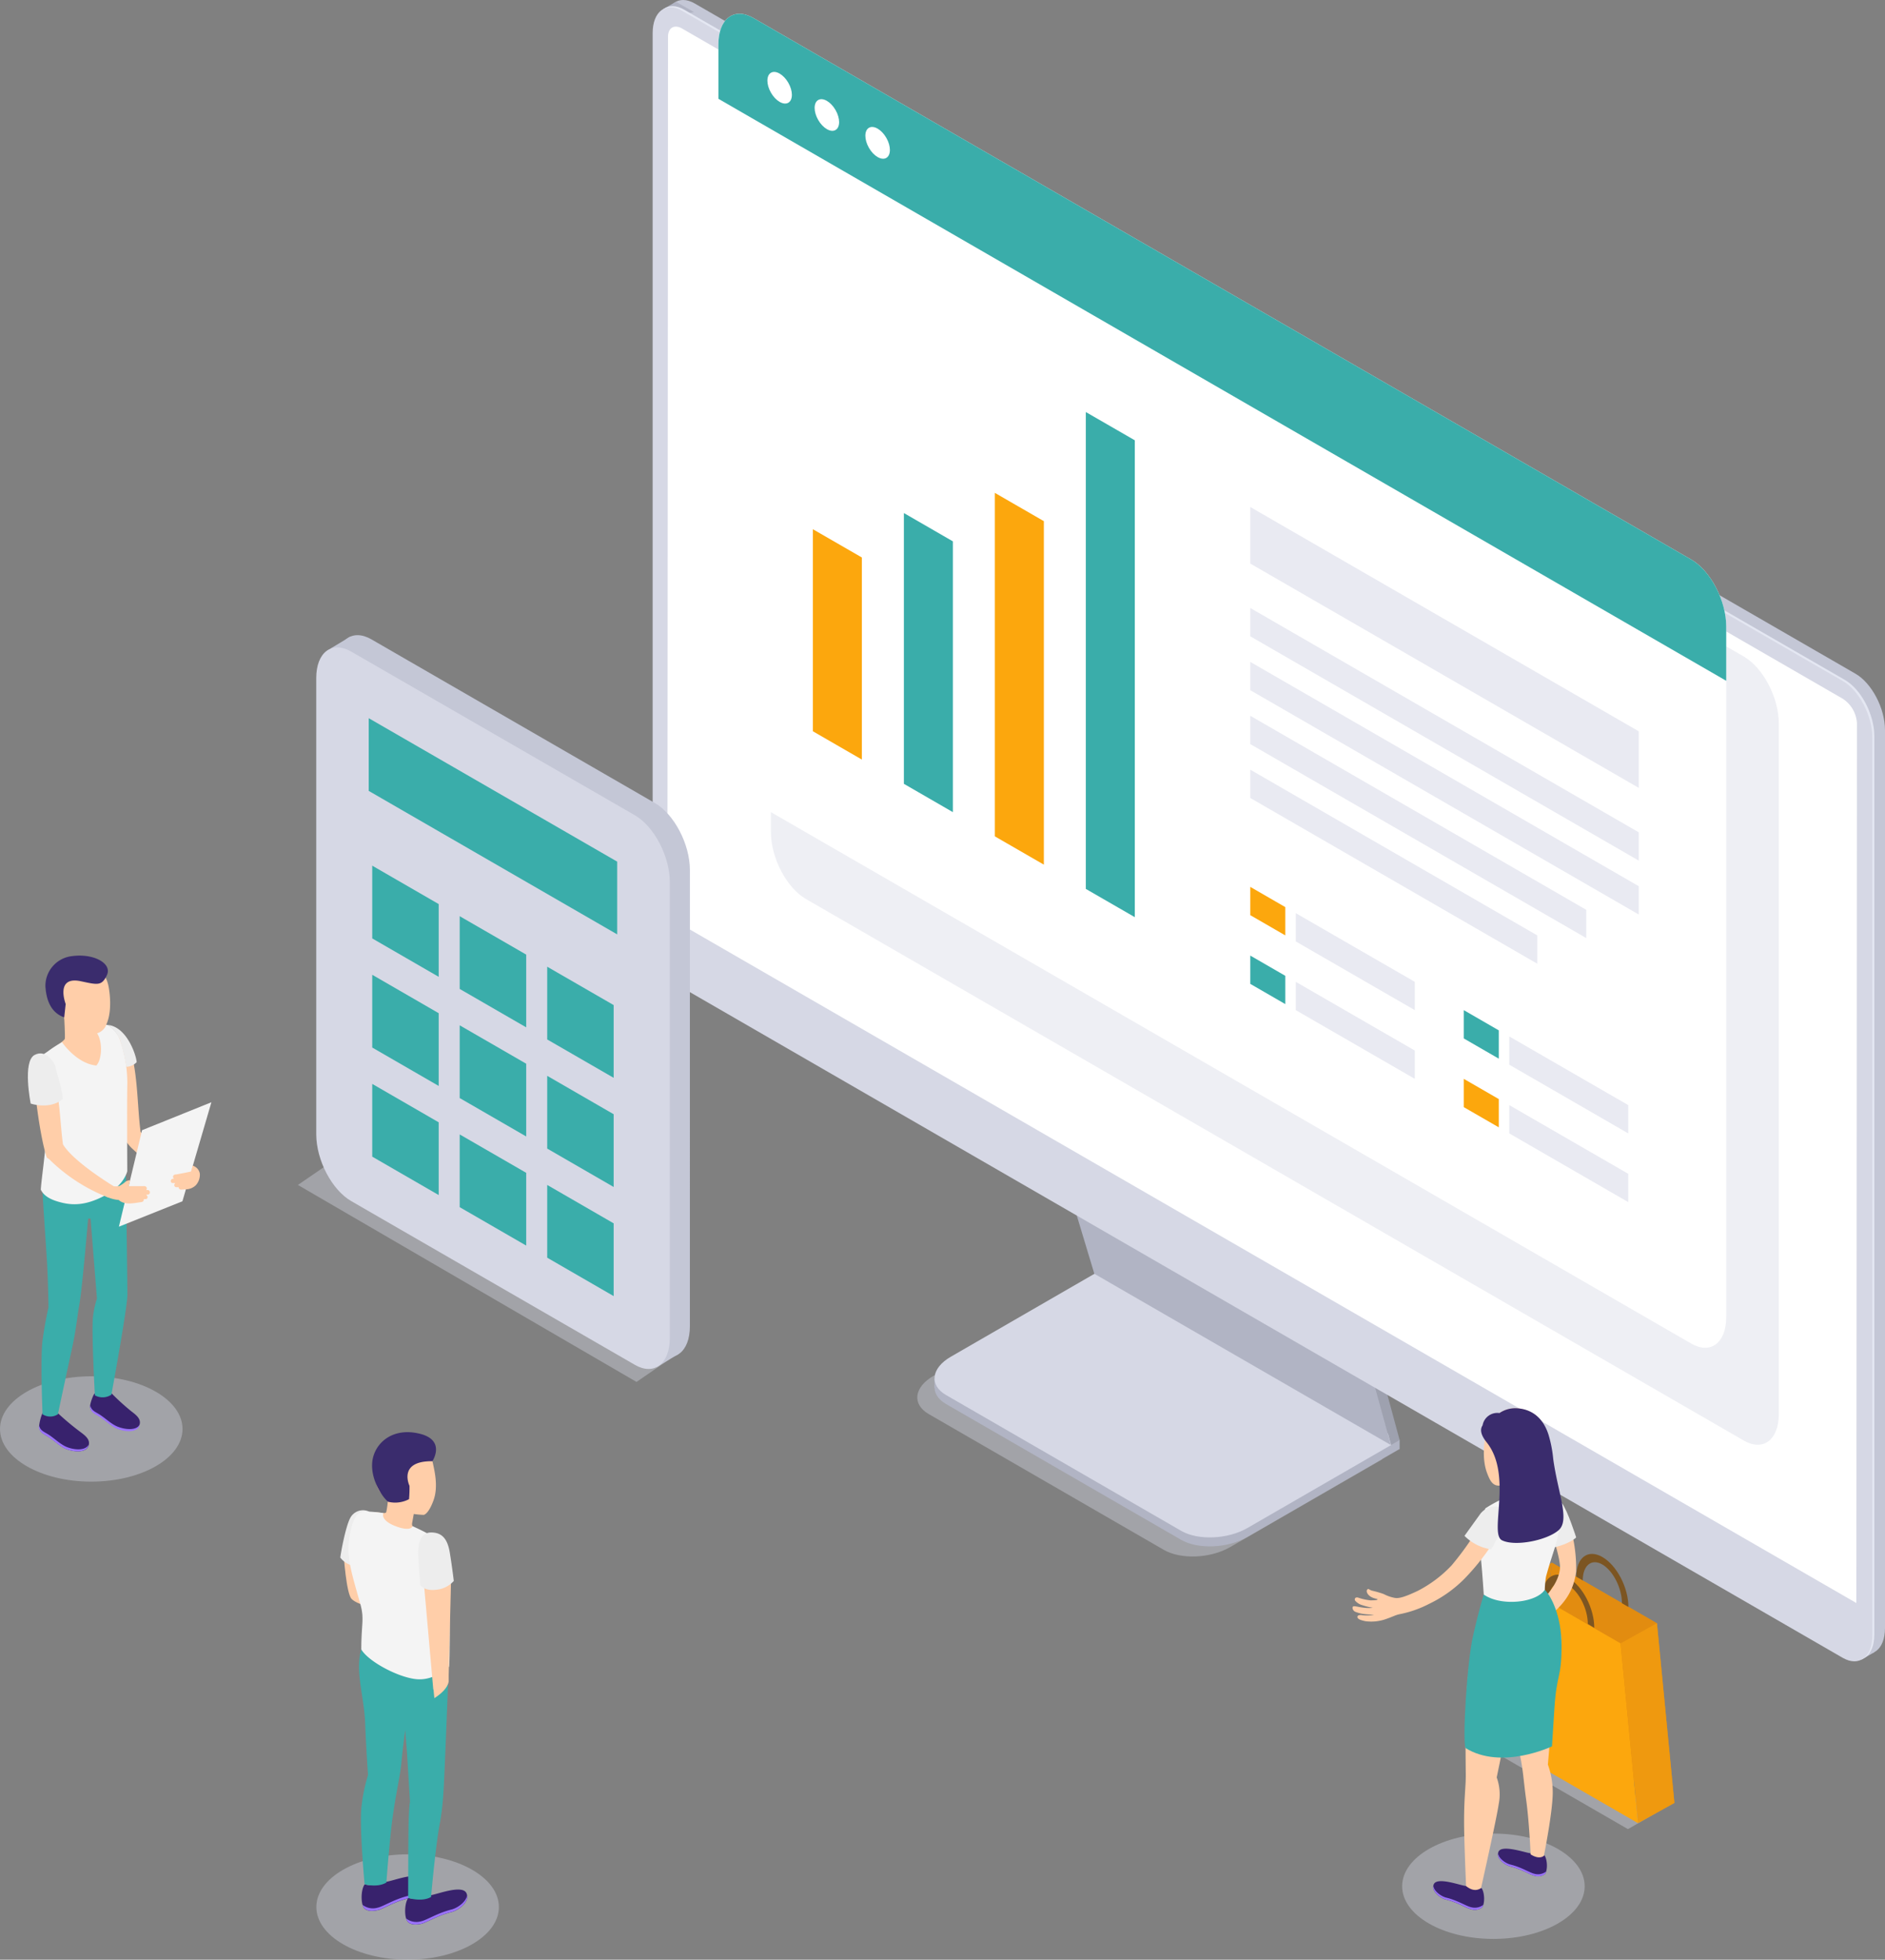 <?xml version="1.0" encoding="UTF-8"?> <svg xmlns="http://www.w3.org/2000/svg" viewBox="0 0 481.03 500"><rect x="0" y="0" width="481.03" height="500" fill="#808080" stroke="none"/><defs><style>.cls-1,.cls-3{fill:#d6d8e5;}.cls-1{opacity:0.4;}.cls-2{fill:#b1b4c4;}.cls-4{fill:#9ea1af;}.cls-5{fill:#c4c7d6;}.cls-6{fill:#e4e7f2;}.cls-7{fill:#fff;}.cls-8{fill:#ffcea9;}.cls-9{fill:#ededed;}.cls-10{fill:#38226d;}.cls-11{fill:#9c73ff;}.cls-12{fill:#3AADAA;}.cls-13{fill:#f4f4f4;}.cls-14{fill:#3a2c6d;}.cls-15{fill:#fca70d;}.cls-16{fill:#e9eaf2;}.cls-17{fill:#e28c10;}.cls-18{fill:#ef990f;}.cls-19{fill:#7c5522;}</style></defs><title>Degital_marketing_SVG</title><g id="Слой_2" data-name="Слой 2"><g id="Слой_1-2" data-name="Слой 1"><g id="monitor"><path class="cls-1" d="M297,395.44l-60-34.65c-4.33-2.5-3.78-6.86,1.21-9.75l38.89-22.45,75.69,43.7L313.9,394.74C308.9,397.63,301.34,397.94,297,395.44Z"></path><path class="cls-2" d="M301.4,392.87l-60-34.66c-4.32-2.5-3.78-6.86,1.22-9.75L281.47,326l75.69,43.7-38.88,22.46C313.28,395.05,305.72,395.36,301.4,392.87Z"></path><polygon class="cls-2" points="357.17 369.71 357.17 367.42 353.67 369.44 357.17 369.71"></polygon><polygon class="cls-2" points="238.45 354.08 238.45 351.75 242.04 353.24 238.45 354.08"></polygon><path class="cls-3" d="M301.4,390.57l-60-34.65c-4.32-2.5-3.78-6.86,1.22-9.75l38.88-22.45,75.69,43.7-38.88,22.45C313.28,392.76,305.72,393.07,301.4,390.57Z"></path><polygon class="cls-4" points="281.67 323.82 272.31 292.74 348.83 336.63 357.17 367.42 281.67 323.82"></polygon><path class="cls-4" d="M355,368.7l2.21-1.28-3.29-2.63Z"></path><polygon class="cls-2" points="279.26 324.99 269.89 293.91 346.42 337.8 354.95 368.7 279.26 324.99"></polygon><path class="cls-5" d="M473.51,421.08l-296.2-171c-4.15-2.4-7.52-8.84-7.52-14.38V6.59c0-5.54,3.37-8.09,7.52-5.69l296.2,171c4.15,2.4,7.52,8.83,7.52,14.37V415.4C481,420.94,477.66,423.48,473.51,421.08Z"></path><polygon class="cls-5" points="475.03 423.45 478.31 421.55 476.89 411.82 475.03 423.45"></polygon><path class="cls-2" d="M169.26,2.31,172.49.45l4.64,2.65s-4.94.75-5.06.72S169.26,2.31,169.26,2.31Z"></path><path class="cls-6" d="M470.79,422.65l-296.19-171c-4.16-2.39-7.52-8.83-7.52-14.37V8.16c0-5.54,3.36-8.09,7.52-5.69l296.19,171c4.16,2.4,7.52,8.83,7.52,14.37V417C478.31,422.5,475,425.05,470.79,422.65Z"></path><path class="cls-3" d="M470.27,423l-296.19-171c-4.16-2.4-7.53-8.83-7.53-14.37V8.46c0-5.54,3.37-8.09,7.53-5.69l296.19,171c4.15,2.39,7.52,8.83,7.52,14.37V417.26C477.79,422.8,474.42,425.35,470.27,423Z"></path><path class="cls-7" d="M473.72,409,170.32,233.85l.15-224.48c0-2.29,1.62-3.23,3.61-2.08l296.19,171a8,8,0,0,1,3.6,6.24Z"></path></g><ellipse class="cls-1" cx="381.1" cy="481.26" rx="23.29" ry="13.44"></ellipse><ellipse class="cls-1" cx="104.02" cy="486.56" rx="23.29" ry="13.44"></ellipse><ellipse class="cls-1" cx="23.29" cy="364.59" rx="23.29" ry="13.44"></ellipse><g id="Men_4"><path class="cls-8" d="M87.7,396.64s.66,9.88,2,11.29,5.67,2.4,5.67,2.4l3.38,5.55S95.62,398.22,95,397.8,87.7,396.64,87.7,396.64Z"></path><path id="_Контур_" data-name="&lt;Контур&gt;" class="cls-9" d="M94.19,385.67a3.69,3.69,0,0,0-4.7,1.42c-1.24,2.06-2.53,9.11-2.65,10.32,0,0,1.74,2.41,4.36,2Z"></path><path class="cls-10" d="M104.19,484.24a7.28,7.28,0,0,0,5.46-.66c1.32,0,8.46-3,9.43-.45.85,2.25-2.24,4.33-3.89,4.73-3.61.87-6.28,2.67-7.73,3-1.08.22-2.48.37-3.34-.48C103.09,489.35,103.18,485.58,104.19,484.24Z"></path><path class="cls-11" d="M107.46,490.21c1.45-.3,4.12-2.1,7.73-3,1.38-.33,3.77-1.85,4-3.65.32,2.07-2.47,3.9-4,4.28-3.61.87-6.28,2.67-7.73,3-1.08.22-2.48.37-3.34-.48a2.06,2.06,0,0,1-.47-.86A4.32,4.32,0,0,0,107.46,490.21Z"></path><path class="cls-10" d="M93.07,480.77a7.23,7.23,0,0,0,5.46-.66c1.31,0,8.46-3,9.43-.45.85,2.25-2.24,4.33-3.9,4.73-3.6.87-6.27,2.67-7.72,3-1.08.23-2.48.37-3.34-.47C92,485.88,92.06,482.11,93.07,480.77Z"></path><path class="cls-11" d="M96.34,486.74c1.45-.3,4.12-2.1,7.72-3,1.39-.34,3.77-1.86,4-3.66.32,2.07-2.47,3.91-4,4.28-3.6.87-6.27,2.67-7.72,3-1.08.23-2.48.37-3.34-.47a2.05,2.05,0,0,1-.47-.87A4.29,4.29,0,0,0,96.34,486.74Z"></path><path id="_Контур_2" data-name="&lt;Контур&gt;" class="cls-12" d="M92.28,460.68a43.92,43.92,0,0,1,1.64-7.82s-.49-6.75-.73-13.15c-.28-7.27-2.8-13.66-.81-19.46l22.12,4.92s-1.07,29-1.37,32.53a64.59,64.59,0,0,1-1,8.13C111.1,471.46,110,484,110,484c-2.37,1.37-5.84.24-5.84.24s0-15.75.13-19.8c.19-5,.34-4.57.34-4.57l-.74-12.32-.48-6.13s-.63,4.5-1,8.52c-.35,3.5-1.2,6.67-2.14,13.19-.82,5.66-1.67,17.19-1.67,17.19-2.37,1.38-5.56.43-5.56.43S91.63,465.59,92.28,460.68Z"></path><path id="_Контур_3" data-name="&lt;Контур&gt;" class="cls-8" d="M95.38,385.79c1.7.09,3,.53,3.19,0a21.32,21.32,0,0,0,.39-2.66c-.2-.5-.37-1-.37-1-2.14-1.32-2.82-3.64-3.1-6.34-.48-4.61,2-8.64,6.62-9.12,4.33-.46,7.52,2.59,8.38,6.77.45,2.07,1.37,6,.13,9.37-.69,1.9-1.58,3.41-2.46,3.7a21.27,21.27,0,0,1-2.57-.23h0l-.38,2.1c-.16.82-.1,1.26,1.54,2.26s-2.48,3.08-5.17,2.88-5.7-1.82-6.53-3.56C94.12,388,94.21,385.74,95.38,385.79Z"></path><path id="_Контур_4" data-name="&lt;Контур&gt;" class="cls-13" d="M97.85,386.05c-.48,1.18.72,2.62,3.93,3.63s3.5-.29,3.5-.29a64,64,0,0,1,6.23,3.21c1.92,1.34,2.77,5.23,3,11.81.3,7.6.33,18.88.08,20.83,0,0-3.6,3.58-8.2,3.2S94.08,424,92.2,420.85c0-6.67.83-7.75-.25-11.6-2.47-8.79-3.77-12.39-2.57-18.23,1-4.82,2.37-5.42,4.28-5.37A40,40,0,0,1,97.85,386.05Z"></path><path class="cls-8" d="M110.57,431.09l-2.34-26.48,4.94-2.62,1.92,1.62-.59,23.78h0l0,.65h0l0,.84s.11,2-3.66,4.39c0,0-.06-.63-.12-1.21h0l-.09-1Z"></path><path id="_Контур_5" data-name="&lt;Контур&gt;" class="cls-9" d="M110,391c2.55,0,4.17,1.3,4.8,5.23s1,7.14,1,7.14a6.84,6.84,0,0,1-4.54,2.25c-3.09.35-4-1.22-4-1.22s-.33-4.08-.5-6.85S106.83,391,110,391Z"></path><path class="cls-14" d="M110.34,372.82s4-6.05-4.65-7.29c-6.23-.89-10.23,3.11-10.69,7.45-.44,4.15,2.11,8.46,4,10.17a7.54,7.54,0,0,0,5.38-.65,32.23,32.23,0,0,0,.12-3.4S101.42,372.71,110.34,372.82Z"></path></g><path class="cls-1" d="M445,367.55,205.66,229.37c-4.93-2.84-8.93-10.48-8.93-17.06V36.09c0-6.58,4-9.6,8.93-6.75L445,167.51c4.93,2.85,8.93,10.49,8.93,17.06V360.8C453.92,367.37,449.92,370.4,445,367.55Z"></path><path class="cls-7" d="M431.58,342.8,192.26,204.63c-4.94-2.85-8.93-10.49-8.93-17.07V11.34c0-6.58,4-9.6,8.93-6.75L431.58,142.76c4.93,2.85,8.93,10.49,8.93,17.07V336.05C440.51,342.63,436.51,345.65,431.58,342.8Z"></path><path class="cls-12" d="M440.51,173.7,183.33,25.21V11.34c0-6.58,4-9.6,8.93-6.75L431.58,142.76c4.93,2.85,8.93,10.49,8.93,17.07Z"></path><ellipse class="cls-7" cx="198.95" cy="22.38" rx="2.55" ry="4.42" transform="translate(15.47 102.48) rotate(-30)"></ellipse><ellipse class="cls-7" cx="223.07" cy="36.3" rx="2.55" ry="4.42" transform="matrix(0.87, -0.5, 0.5, 0.87, 11.74, 116.4)"></ellipse><ellipse class="cls-7" cx="211.01" cy="29.34" rx="2.55" ry="4.42" transform="translate(13.6 109.44) rotate(-30)"></ellipse><polygon class="cls-15" points="219.94 193.8 207.44 186.58 207.44 135.03 219.94 142.24 219.94 193.8"></polygon><polygon class="cls-15" points="266.38 220.61 253.87 213.39 253.87 125.75 266.38 132.97 266.38 220.61"></polygon><polygon class="cls-12" points="243.16 207.21 230.66 199.99 230.66 130.9 243.16 138.12 243.16 207.21"></polygon><polygon class="cls-12" points="289.59 234.01 277.09 226.8 277.09 105.13 289.59 112.34 289.59 234.01"></polygon><polygon class="cls-16" points="418.19 201.02 319.06 143.79 319.06 129.36 418.19 186.59 418.19 201.02"></polygon><polygon class="cls-16" points="418.19 219.58 319.06 162.35 319.06 155.13 418.19 212.36 418.19 219.58"></polygon><polygon class="cls-16" points="418.19 233.33 319.06 176.1 319.06 168.88 418.19 226.11 418.19 233.33"></polygon><polygon class="cls-16" points="404.79 239.34 319.06 189.85 319.06 182.63 404.79 232.13 404.79 239.34"></polygon><polygon class="cls-16" points="392.29 245.88 319.06 203.6 319.06 196.38 392.29 238.66 392.29 245.88"></polygon><polygon class="cls-16" points="361.04 257.73 330.67 240.2 330.67 232.99 361.04 250.51 361.04 257.73"></polygon><polygon class="cls-15" points="327.99 238.66 319.06 233.5 319.06 226.28 327.99 231.44 327.99 238.66"></polygon><polygon class="cls-16" points="361.04 275.26 330.67 257.73 330.67 250.51 361.04 268.04 361.04 275.26"></polygon><polygon class="cls-12" points="327.99 256.19 319.06 251.03 319.06 243.81 327.99 248.97 327.99 256.19"></polygon><polygon class="cls-16" points="415.51 289.18 385.15 271.65 385.15 264.44 415.51 281.96 415.51 289.18"></polygon><polygon class="cls-12" points="382.47 270.11 373.54 264.95 373.54 257.73 382.47 262.89 382.47 270.11"></polygon><polygon class="cls-16" points="415.51 306.71 385.15 289.18 385.15 281.96 415.51 299.49 415.51 306.71"></polygon><polygon class="cls-15" points="382.47 287.63 373.54 282.48 373.54 275.26 382.47 280.42 382.47 287.63"></polygon><polygon class="cls-1" points="162.43 352.59 76.02 302.33 84.49 296.52 170.89 346.78 162.43 352.59"></polygon><path class="cls-5" d="M167.12,345.12,94.79,303.36c-4.94-2.85-8.93-10.49-8.93-17.06V169.88c0-6.58,4-9.6,8.93-6.75l72.33,41.76c4.93,2.85,8.93,10.49,8.93,17.06V338.37C176.05,345,172.05,348,167.12,345.12Z"></path><polygon class="cls-5" points="167.61 348.79 173.18 345.45 167.56 336.62 167.61 348.79"></polygon><polygon class="cls-5" points="84.3 165.5 89.37 162.44 89.19 170.6 84.3 165.5"></polygon><path class="cls-3" d="M162,348.22,89.63,306.45C84.7,303.61,80.7,296,80.7,289.39V173c0-6.57,4-9.6,8.93-6.75L162,208c4.93,2.85,8.93,10.49,8.93,17.07V341.46C170.89,348,166.89,351.06,162,348.22Z"></path><polygon class="cls-12" points="157.5 238.4 94.09 201.79 94.09 183.24 157.5 219.84 157.5 238.4"></polygon><polygon class="cls-12" points="111.95 249.23 94.99 239.43 94.99 220.87 111.95 230.67 111.95 249.23"></polygon><polygon class="cls-12" points="134.28 262.12 117.31 252.32 117.31 233.76 134.28 243.56 134.28 262.12"></polygon><polygon class="cls-12" points="156.6 275 139.64 265.21 139.64 246.65 156.6 256.44 156.6 275"></polygon><polygon class="cls-12" points="111.95 277.07 94.99 267.27 94.99 248.71 111.95 258.51 111.95 277.07"></polygon><polygon class="cls-12" points="134.28 289.96 117.31 280.16 117.31 261.6 134.28 271.4 134.28 289.96"></polygon><polygon class="cls-12" points="156.6 302.85 139.64 293.05 139.64 274.49 156.6 284.29 156.6 302.85"></polygon><polygon class="cls-12" points="111.95 304.91 94.99 295.11 94.99 276.55 111.95 286.35 111.95 304.91"></polygon><polygon class="cls-12" points="134.28 317.8 117.31 308 117.31 289.44 134.28 299.24 134.28 317.8"></polygon><polygon class="cls-12" points="156.6 330.69 139.64 320.89 139.64 302.33 156.6 312.13 156.6 330.69"></polygon><polygon class="cls-1" points="415.43 466.69 380.79 446.69 388.87 442.03 423.51 462.03 415.43 466.69"></polygon><polygon class="cls-17" points="427.29 460.03 391.57 439.4 396.04 398.68 422.83 414.14 427.29 460.03"></polygon><polygon class="cls-15" points="418.01 465.18 382.29 444.56 386.76 403.83 413.55 419.3 418.01 465.18"></polygon><polygon class="cls-18" points="418.01 465.18 427.29 460.03 422.83 414.14 413.55 419.3 418.01 465.18"></polygon><polygon class="cls-17" points="386.76 403.83 396.04 398.68 394.95 408.56 386.76 403.83"></polygon><path class="cls-19" d="M406.84,415.34l-1.65-1c0-3.84-2.26-8.28-5-9.88s-5,.22-5,4.06l-1.65-.95c0-4.9,3-7.15,6.69-5S406.84,410.44,406.84,415.34Z"></path><path class="cls-19" d="M415.55,410l-1.65-.95c0-3.85-2.26-8.28-5-9.88s-5,.21-5,4.06l-1.65-.95c0-4.9,3-7.15,6.69-5S415.55,405.12,415.55,410Z"></path><g id="Girl_4"><path id="_Контур_6" data-name="&lt;Контур&gt;" class="cls-8" d="M395.31,380.29c2,.57,3.1,2.76,4.83,7.43a38.82,38.82,0,0,1,2.08,13.16c-.55,4.4-2.37,7.82-6.78,11.39l-2.1-3.85s4.31-3.81,4.75-8.21c.25-2.47-2.65-10.8-2.65-11S395.31,380.29,395.31,380.29Z"></path><path class="cls-10" d="M378.06,481.72a4.81,4.81,0,0,1-4-.54c-1.08,0-7.4-2.47-8.2-.37-.69,1.84,1.84,3.54,3.19,3.87,2.95.72,5.14,2.19,6.33,2.44a3,3,0,0,0,2.73-.39C379,485.9,378.89,482.82,378.06,481.72Z"></path><path class="cls-11" d="M375.39,486.61c-1.19-.25-3.38-1.72-6.33-2.44-1.13-.27-3.09-1.51-3.28-3-.27,1.69,2,3.2,3.28,3.5,2.95.72,5.14,2.19,6.33,2.44a3,3,0,0,0,2.73-.39,1.78,1.78,0,0,0,.39-.7A3.54,3.54,0,0,1,375.39,486.61Z"></path><path class="cls-10" d="M394.12,473.37a3.79,3.79,0,0,1-3.47-.52c-1,0-7.5-2.38-8.27-.35-.67,1.77,1.77,3.41,3.07,3.72,2.84.69,4.95,2.11,6.09,2.35a2.88,2.88,0,0,0,2.63-.37C395,477.4,394.91,474.43,394.12,473.37Z"></path><path class="cls-11" d="M391.54,478.08c-1.14-.24-3.25-1.66-6.09-2.35-1.09-.26-3-1.46-3.16-2.88-.25,1.63,1.95,3.08,3.16,3.37,2.84.69,4.95,2.11,6.09,2.35a2.88,2.88,0,0,0,2.63-.37,1.63,1.63,0,0,0,.37-.68A3.4,3.4,0,0,1,391.54,478.08Z"></path><path id="_Контур_7" data-name="&lt;Контур&gt;" class="cls-8" d="M396.24,457.33a20.94,20.94,0,0,0-1.24-7.12s.83-9.75,1.45-16.15c.91-9.44,2.36-10.37,1.95-16.1-.38-5.32-3.4-8.77-4.19-12.37l-15.41,1.22s-1.34,4.36-3.07,13.06-1.84,19.05-1.68,32.76c.05,3.53-.6,6.6-.39,15.4.14,5.92.47,13.16.47,13.16,2.26,1.94,3.82.51,3.82.51s3.95-17.52,4.53-21.55a12.62,12.62,0,0,0-.54-6.65s1.16-5.51,2-9.84c1.05-5.28,3.63-16.69,3.63-16.69s-.44,17.53.33,21,.9,6.46,1.55,11.16c.79,5.69,1.15,14,1.15,14,2.35,1.49,3.39.34,3.39.34S396.24,462.3,396.24,457.33Z"></path><path class="cls-12" d="M394.21,405.59c1.61,1.65,4.28,6.68,4.28,14.29,0,8.56-1.25,6.82-1.84,16.26l-.6,9.43s-12.87,6.14-22.05.44c-.82-1.78.31-21.61,1.91-28.66s2.73-10.51,2.73-10.51S390.48,410,394.21,405.59Z"></path><path id="_Контур_8" data-name="&lt;Контур&gt;" class="cls-8" d="M394.39,380.2c-3.28-.19-3.59.35-3.86-.81-.09-.42-.27-3.31-.27-3.31a10.28,10.28,0,0,0,.82-1.21,8.4,8.4,0,0,0-3.53-15.52c-4.36-.46-7.56,2.6-8.41,6.8-.46,2.07-.94,6.31.35,9.7.73,1.92,1.4,3.27,3.14,3.2a10.39,10.39,0,0,0,1.71-.3,16,16,0,0,1,.1,2.4c-.05.84.1,1.27-1.55,2.28s2.49,3.09,5.18,2.89,5.73-1.84,6.57-3.58C395.56,380.79,395.94,380.3,394.39,380.2Z"></path><path class="cls-9" d="M396.81,394.75s3.71-.84,5.41-2.49c0,0-2.21-6.95-3.62-8.7s-2.78,9.48-2.78,9.48Z"></path><path id="_Контур_9" data-name="&lt;Контур&gt;" class="cls-13" d="M391.14,380.13c.6.76.67,1.71-1.67,2.3a7.42,7.42,0,0,1-5.13-.39,33.79,33.79,0,0,0-5.3,2.81c-2,6.57-.38,7.41-1.22,12.12.32,2.37.72,8.48.82,9.87,4.46,3.12,13.53,2.06,15.57-1.25a25.38,25.38,0,0,1,.31-3.3c2.13-7.9,3.8-10,3.2-16-.34-3.41-.6-5.12-2.41-6A16,16,0,0,0,391.14,380.13Z"></path><path id="_Контур_10" data-name="&lt;Контур&gt;" class="cls-8" d="M350.09,405.84a25.12,25.12,0,0,1,3,.86,9.88,9.88,0,0,0,2.91,1c1.1.18,2.81-.39,5.77-1.79a31.88,31.88,0,0,0,8.66-6.51,75.92,75.92,0,0,0,7.57-10.8c1.28-2.34,2.91-2.93,4.32-2.47,1.69.56,1.9,2.23,0,5.39a59.85,59.85,0,0,1-8.66,11.34,32.42,32.42,0,0,1-9,6.37,28.11,28.11,0,0,1-7.6,2.64c-.93.2-1.56.58-3.27,1.18a11.24,11.24,0,0,1-5.32.59c-1.49-.29-2-.63-2.06-1s.25-.62.94-.57a9.31,9.31,0,0,0,3.3-.08s-1.52-.05-2.44-.16a9.08,9.08,0,0,1-2.36-.6c-.73-.31-1-1.45-.27-1.41s1.24.25,2.59.39a9,9,0,0,0,2.16,0,17.31,17.31,0,0,1-2.64-.65,3.79,3.79,0,0,1-1.84-1.13c-.25-.29-.18-1,.68-.83a13.69,13.69,0,0,0,3.23.72c1.11,0,1.89-.09,1.75-.27s-.79-.14-1.64-.62-1.32-1.37-1-1.8S349.19,405.51,350.09,405.84Z"></path><path class="cls-9" d="M380.53,395.31a12,12,0,0,1-6.81-3.45l4.12-5.72s2.32-2.93,5.38-1.27c0,0,2.32.25,0,5.08A50.68,50.68,0,0,1,380.53,395.31Z"></path><path class="cls-14" d="M378.34,363.67a3.82,3.82,0,0,1,4.31-3.14,7.2,7.2,0,0,1,4.9-1.18c3.91.4,6.47,2.94,7.66,6.86a31.71,31.71,0,0,1,1.15,6c1.18,8.71,4.34,15.63,1.38,18.21s-11.06,4.23-14.44,2.58,2.79-16.64-3.92-25C377.81,366.05,377.66,364.66,378.34,363.67Z"></path></g><g id="Men_13"><path class="cls-10" d="M11,360.45c1.53,1.24,3.78.11,3.89.22a68.24,68.24,0,0,0,5.63,4.69c1,.75,2.43,1.75,2.16,3.18-.48,2.57-4.59,1.78-6.14,1s-2.82-2.09-4.29-3c-1-.65-2.08-1-2.24-2.31C9.86,363.42,10.68,360.42,11,360.45Z"></path><path class="cls-11" d="M10,363.69c.2,1.27,1.22,1.62,2.26,2.26,1.49.93,2.8,2.27,4.35,3.05s5,1.45,6-.39c-.54,2.48-4.59,1.7-6.12.93s-2.82-2.09-4.29-3c-1-.65-2.08-1-2.24-2.31A2,2,0,0,1,10,363.69Z"></path><path class="cls-10" d="M24.19,355.53c1.52,1.24,4.19-.12,4.31,0a60,60,0,0,0,5,4.54c.95.75,2.44,1.75,2.17,3.18-.48,2.57-4.6,1.78-6.15,1s-2.82-2.09-4.29-3c-1-.65-2.08-1-2.24-2.31C22.91,358.14,23.92,355.5,24.19,355.53Z"></path><path class="cls-11" d="M23.06,358.58c.2,1.27,1.22,1.62,2.26,2.27,1.49.92,2.8,2.26,4.35,3s5,1.44,6-.39c-.54,2.48-4.59,1.7-6.12.92s-2.82-2.09-4.29-3c-1.05-.65-2.08-1-2.24-2.31A2.06,2.06,0,0,1,23.06,358.58Z"></path><path id="_Контур_11" data-name="&lt;Контур&gt;" class="cls-12" d="M10.86,304.15c.08,2.31.8,12.32,1.12,17.62s.39,11.8.39,11.8-.91,3.87-1.51,8.41,0,18.87,0,18.87a3.64,3.64,0,0,0,3.91,0s2.44-11.47,3.57-16.64,1.33-8.14,1.91-11.35c.71-3.87,2.24-21.95,2.24-21.95l.62,0,1.63,20.41a22.83,22.83,0,0,0-1,4.64c-.44,3.32.47,20.05.47,20.05a4.06,4.06,0,0,0,4.22-.17s4.08-22.16,4.08-25.53c0-2.23-.39-31.63-.39-31.63Z"></path><path id="_Контур_12" data-name="&lt;Контур&gt;" class="cls-8" d="M16.39,259.57s.26,5,.15,5.47-2.31,1.92-2.95,2.45,3.48,4.59,5.48,5.51,8.34-1.5,8.46-4.62-1.09-5.73-2.06-5.87S16.39,259.57,16.39,259.57Z"></path><path class="cls-8" d="M30.17,268.9c.29-2.22-1.17-4.32.25-6.09,5,4.87,4.33,17.74,5.46,26,3.68,3.86,11.09,7.65,13.17,8.59.38.18.71.36.64.77A9.28,9.28,0,0,1,48,301.92c-4.9-2.12-8.43-3.33-14.56-9.15a13.64,13.64,0,0,1-1.55-2C30.1,285.48,29.66,272.73,30.17,268.9Z"></path><path id="_Контур_13" data-name="&lt;Контур&gt;" class="cls-13" d="M15.83,265.91s3.65,5.44,8.74,5.95c1.61-1.58,1.75-7.21-.47-9,0,0,2-1.65,3.44-1.33a7.2,7.2,0,0,1,3.14,4,33,33,0,0,1,1.8,11.64c-.09,5.34,0,21.64,0,21.64s-.72,3.45-5.32,6-8,2.82-11.15,2.09c-2.58-.6-4.71-1.51-5.6-3.38.23-3.74,1.9-13.5,1.28-18.2s-1.62-8.21-1.88-12,.5-3.72,2.41-5.08A31,31,0,0,1,15.83,265.91Z"></path><path id="_Контур_14" data-name="&lt;Контур&gt;" class="cls-8" d="M27.77,252.07h0c-.6-3.9-3.41-6.86-7.43-6.64a7.74,7.74,0,0,0-3.95,14.14,7.74,7.74,0,0,0,.63,1.71c1.42,1.66,5.73,2.69,7,2.51a3.69,3.69,0,0,0,3.21-2.62C28.52,258.1,28.1,254,27.77,252.07Z"></path><path class="cls-14" d="M16.39,259.57h0l.37-3.41S14,249,20.55,250.34c4.34.92,5.43,1.31,6.75-1.6s-3.33-5.53-8.86-4.8a7.64,7.64,0,0,0-6.85,7.75C11.74,253.83,12.31,258.17,16.39,259.57Z"></path><path class="cls-8" d="M8.69,271.07c1.91-.54.46-.09,1.91-.54,5,4.86,4.34,13.21,5.47,21.45C18.81,296.51,29,302.65,29,302.65c.13.87-.18,1.13-1.28,2.91a44,44,0,0,1-15.13-9.76c-.24-.23-.59-.29-.69-.6C10.13,289.94,8.19,274.9,8.69,271.07Z"></path><polygon class="cls-13" points="53.95 281.23 46.55 306.5 30.34 312.98 36.25 288.36 53.95 281.23"></polygon><path class="cls-8" d="M26.42,302.83c.24-.86.87-.65,1.57-.43a4.2,4.2,0,0,0,2.4.21,7.37,7.37,0,0,0,1.72-1.17,2.15,2.15,0,0,1,1.08-.3c0,.21-.37,1.5-.37,1.5s3.55,0,3.92,0a.6.6,0,0,1,.56,1l.24,0c.73-.17,1,.95.31,1.12l-.6.09c.48.18.6,1,0,1.08l-.19,0a.59.59,0,0,1-.26,0h-.11a.64.64,0,0,1-.53.76c-1.74.22-4.29.91-5.86-.52a9.75,9.75,0,0,1-3.15-.85C26.16,304.83,26.13,303.86,26.42,302.83Z"></path><path class="cls-8" d="M44.17,300.76h.24a.6.6,0,0,1,.34-1.09c.37,0,4-.76,4-.76l.44-1.5c0-.09.63.3.65.31A2.49,2.49,0,0,1,51,299.54a4,4,0,0,1-1,2.83,3.66,3.66,0,0,1-2.48,1.07l-1.26.08a.63.63,0,0,1-.68-.62H45.4a.61.61,0,0,1-.26,0H45c-.62,0-.67-.78-.25-1.06-.2,0-.4,0-.6,0C43.36,301.92,43.42,300.76,44.17,300.76Z"></path><path class="cls-9" d="M32.23,272.2A3.93,3.93,0,0,0,34.88,271c-.14-1.87-2.53-9-7.34-9.49a8.89,8.89,0,0,1,3,3.63A47.27,47.27,0,0,1,32.23,272.2Z"></path><path class="cls-9" d="M7.83,281.57s4.78,1.65,8.15-1.12c.37-.64-2-8.78-2-8.78s-2-4.17-5.15-2.51S7.83,281.57,7.83,281.57Z"></path></g></g></g></svg> 